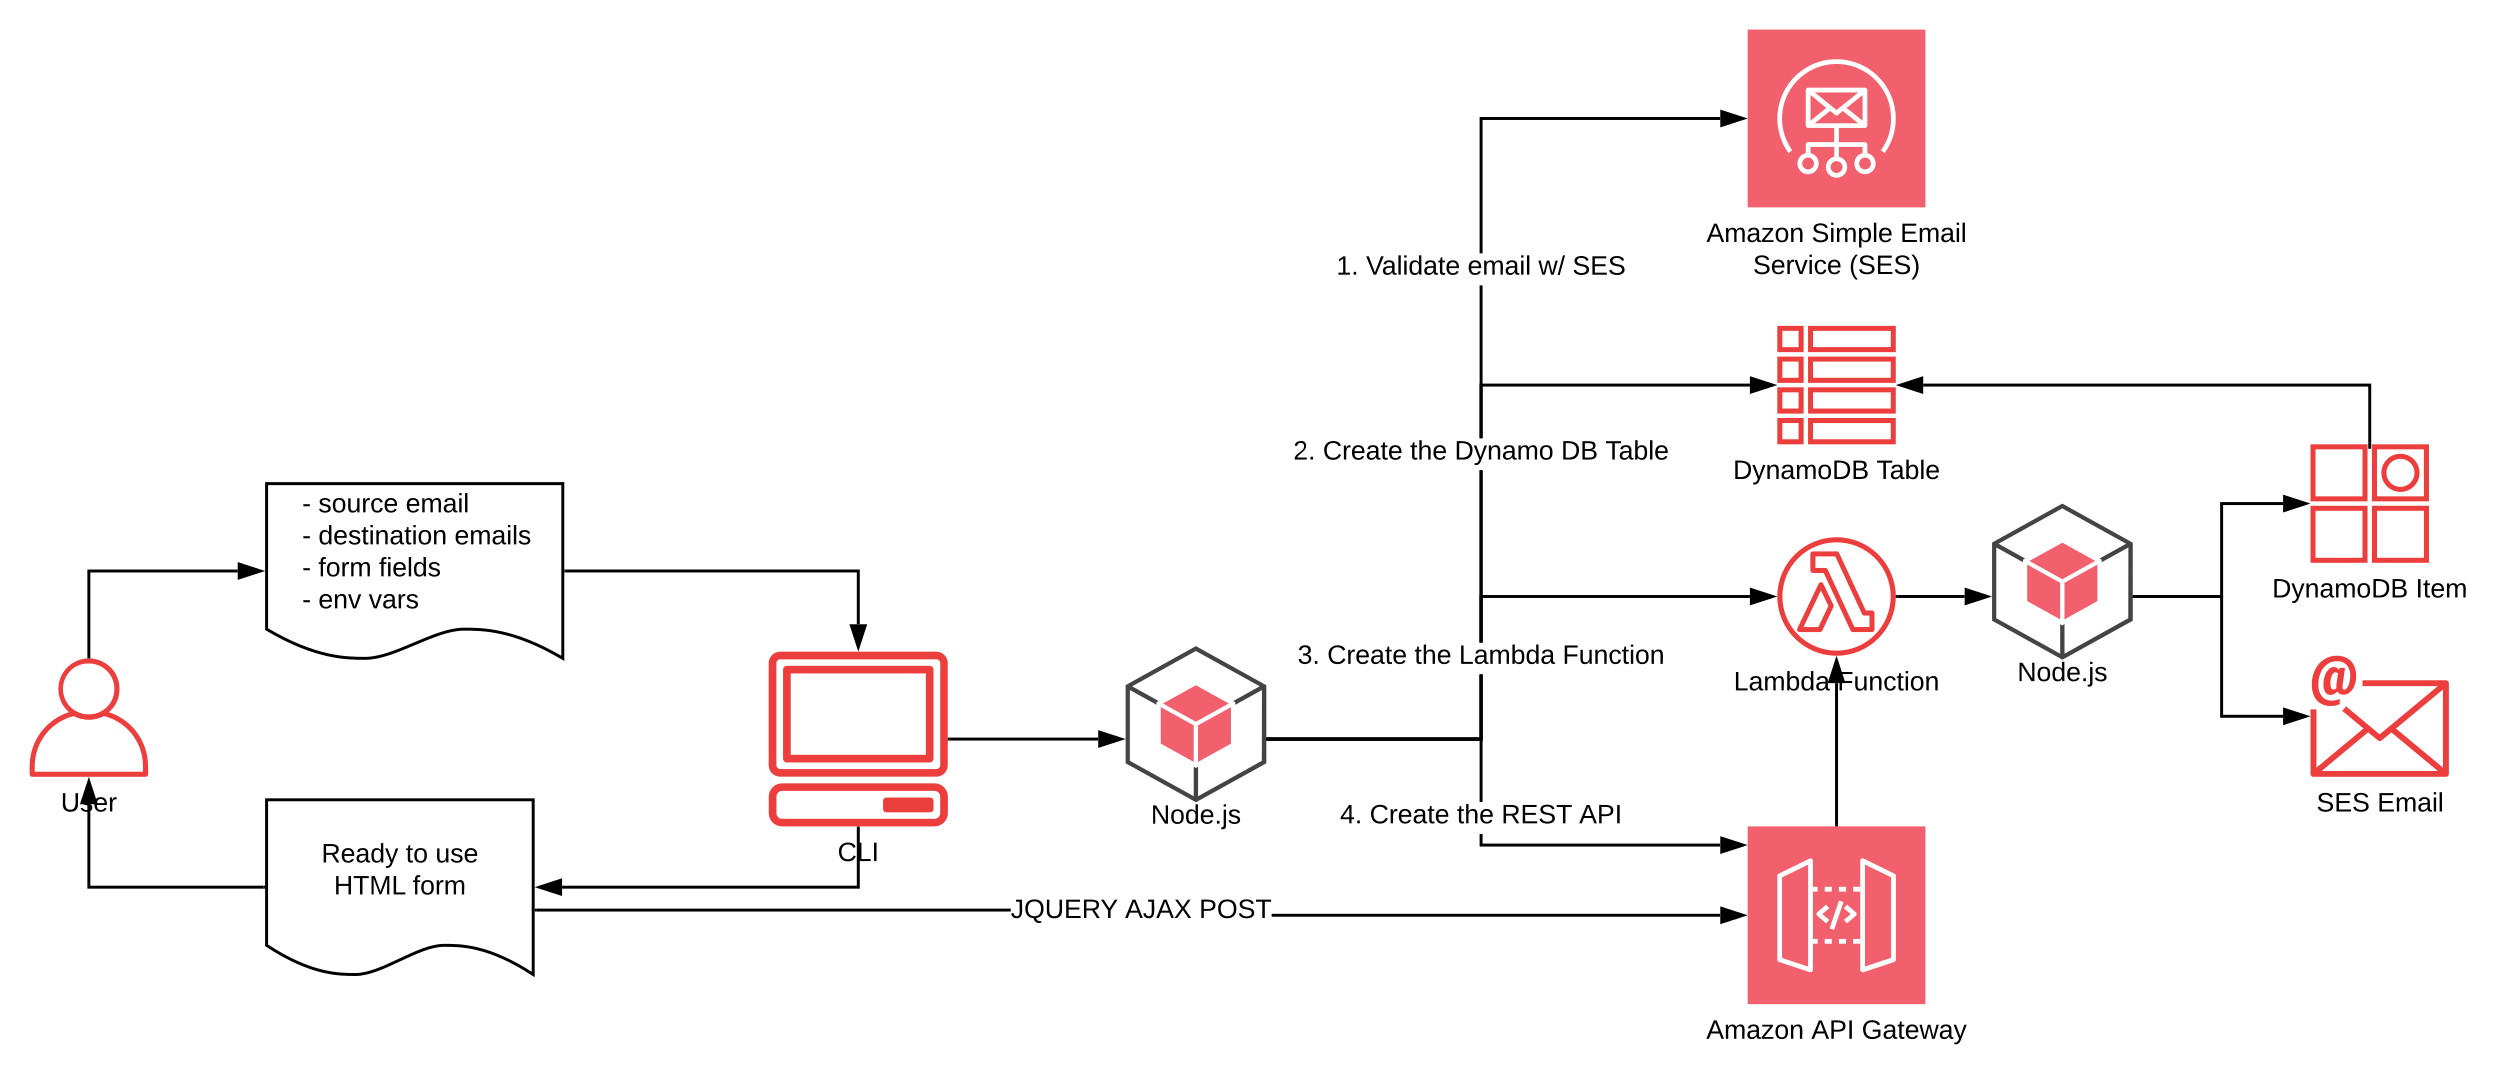<svg xmlns="http://www.w3.org/2000/svg" xmlns:xlink="http://www.w3.org/1999/xlink" xmlns:lucid="lucid" width="1687.95" height="727.97"><g transform="translate(200 20)" lucid:page-tab-id="0_0"><path d="M-101.68 504.5h-76.64c-.88 0-1.68-.75-1.68-1.7v-5.1c0-18.2 11.92-33.44 29.52-37.72.48-.1.88-.04 1.28.18 5.92 3.2 12.48 3.2 18.4 0 .4-.22.8-.27 1.2-.18 17.68 4.28 29.6 19.52 29.6 37.7v5.13c0 .95-.8 1.7-1.68 1.7zm-74.88-3.43h73.12v-3.38c.08-16.37-10.56-30.1-26.32-34.2-3.36 1.65-6.48 2.4-10.24 2.4s-6.88-.7-10.24-2.4c-15.76 4.1-26.4 17.83-26.32 34.2z" stroke="#fff" stroke-opacity="0" fill="#ed3e3e"/><path d="M-140 465.8c-3.67 0-6.8-.78-10.03-2.56-9.95-5.57-13.5-18.2-7.93-28.16 5.58-9.95 18.17-13.5 28.1-7.93 6.72 3.76 10.56 10.32 10.56 18.05 0 7.76-3.93 14.37-10.74 18.04-3.22 1.74-6.32 2.57-9.95 2.57zm0-37.83c-6.6-.16-12.26 3.2-15.44 8.97-4.5 8.38-1.4 18.8 6.94 23.33 5.4 2.93 11.36 2.93 16.77 0 5.7-3.1 9-8.67 8.96-15.2-.04-9.5-7.76-17.14-17.22-17.1z" stroke="#fff" stroke-opacity="0" fill="#ed3e3e"/><use xlink:href="#a" transform="matrix(1,0,0,1,-210,513.506) translate(51.05 14.4)"/><path d="M-20 306.53h200V424.5c-33.4-19.7-54.2-19.7-66.8-19.7-20 0-46.6 19.7-66.6 19.7-12.4 0-33.4 0-66.6-19.7z" stroke="#000" stroke-width="2" fill="#fff"/><use xlink:href="#b" transform="matrix(1,0,0,1,-15,311.531) translate(19 14.4)"/><use xlink:href="#c" transform="matrix(1,0,0,1,-15,311.531) translate(29.95 14.4)"/><use xlink:href="#d" transform="matrix(1,0,0,1,-15,311.531) translate(88.9 14.4)"/><use xlink:href="#e" transform="matrix(1,0,0,1,-15,311.531) translate(19 36)"/><use xlink:href="#f" transform="matrix(1,0,0,1,-15,311.531) translate(29.95 36)"/><use xlink:href="#g" transform="matrix(1,0,0,1,-15,311.531) translate(121.85 36)"/><use xlink:href="#e" transform="matrix(1,0,0,1,-15,311.531) translate(19 57.6)"/><use xlink:href="#h" transform="matrix(1,0,0,1,-15,311.531) translate(29.95 57.6)"/><use xlink:href="#i" transform="matrix(1,0,0,1,-15,311.531) translate(70.85 57.6)"/><use xlink:href="#e" transform="matrix(1,0,0,1,-15,311.531) translate(19 79.2)"/><use xlink:href="#j" transform="matrix(1,0,0,1,-15,311.531) translate(29.95 79.2)"/><use xlink:href="#k" transform="matrix(1,0,0,1,-15,311.531) translate(63.95 79.2)"/><use xlink:href="#l" transform="matrix(1,0,0,1,-15,311.531) translate(19 100.8)"/><path d="M607.4 520.1l46.1-25.62v-51.1l-46.1 25.55v51.18z" fill="#fff"/><path d="M561.4 494.46l46.03 25.6v-51.12l-46.04-25.52v51.04zM653.2 443.4L607.43 418l-45.76 25.4 45.76 25.4 45.75-25.4z" fill="#fff"/><path d="M607.43 467.28l43.1-23.88-.05-.02-43.05 23.9z" fill="#fff"/><path d="M564.38 443.38l-.04.02 43.1 23.88-43.06-23.9z" fill="#fff"/><path d="M653.4 441.78l-46-25.53-45.98 25.53-1.42.84v52.74l46.08 25.52 1.42.84 1.42-.84L655 495.36v-52.74zm-1.44 51.9l-43.04 23.93v-47.87l43.13-23.84zm-45.98 23.93l-43.13-23.93V445.9l43.13 23.83zm-41.6-74.24l43.02-23.84 43.13 23.84-43.13 23.94-43.03-23.94z" fill="#444"/><path d="M607.62 496.53l24.77-13.76v-27.42l-24.78 13.7v27.48zM582.48 482.77l24.76 13.76v-27.47l-24.76-13.7v27.4zM632.12 454.97l-24.7-13.68-24.68 13.67 24.7 13.73 24.68-13.73z" fill="#f25f6d"/><path d="M607.43 467.3l22.2-12.3-.02-.02-22.17 12.32zM585.24 454.98l-.02.03 22.2 12.3-22.18-12.32z" fill="#fc585b"/><path d="M632.55 453.32l-25.1-13.9-25.16 13.9-1.45.83v29.6l25.1 13.94 1.5.82 1.43-.83 25.16-13.95v-29.6zm-1.43 28.77l-22.24 12.34v-24.7l22.24-12.28zm-25.16 12.34l-22.24-12.35v-24.64l22.24 12.28zm-20.7-39.47l22.2-12.3 22.17 12.3-22.18 12.35-22.24-12.3z" fill="#fff"/><use xlink:href="#m" transform="matrix(1,0,0,1,560,521.723) translate(17.05 14.4)"/><path d="M-20 520h180v117.97c-30.06-19.7-48.78-19.7-60.12-19.7-18 0-41.94 19.7-59.94 19.7-11.16 0-30.06 0-59.94-19.7z" stroke="#000" stroke-width="2" fill="#fff"/><use xlink:href="#n" transform="matrix(1,0,0,1,-15,525) translate(32.025 37.3)"/><use xlink:href="#o" transform="matrix(1,0,0,1,-15,525) translate(88.975 37.3)"/><use xlink:href="#p" transform="matrix(1,0,0,1,-15,525) translate(108.975 37.3)"/><use xlink:href="#q" transform="matrix(1,0,0,1,-15,525) translate(40.45 58.9)"/><use xlink:href="#r" transform="matrix(1,0,0,1,-15,525) translate(93.65 58.9)"/><path d="M-140 423.53v-58h100.5" stroke="#000" stroke-width="2" fill="none"/><path d="M-139 424.6l-.75-.1-1.25.1v-1.1h2z"/><path d="M-24.24 365.52l-14.26 4.63v-9.27z" stroke="#000" stroke-width="2"/><path d="M182 365.52h197.5v35.98" stroke="#000" stroke-width="2" fill="none"/><path d="M182.03 366.52H181v-2h1.03z"/><path d="M379.5 416.76l-4.64-14.26h9.28z" stroke="#000" stroke-width="2"/><path d="M980 537.97h120v120H980v-120z" stroke="#fff" stroke-opacity="0" fill="#f25f6d"/><path d="M1057.6 636.4c-.35 0-.64-.16-.93-.3-.43-.32-.67-.78-.67-1.32v-73.6c0-.55.3-1.1.77-1.4.48-.3 1.08-.3 1.6-.07l20.8 10.23c.56.23.9.76.9 1.38v56.57c.02.76-.4 1.38-1.1 1.6l-20.8 6.93h-.56zm1.62-72.62v68.77l17.6-5.84v-54.4zM1022.4 636.4h-.52l-20.8-6.92c-.67-.23-1.1-.92-1.08-1.62V571.3c0-.6.33-1.14.9-1.37l20.8-10.22c.52-.23 1.1-.23 1.6.08.48.3.75.85.75 1.4v73.6c0 .54-.24 1-.68 1.3-.28.24-.6.3-.98.3zm-19.2-9.6l17.6 5.83v-68.85l-17.6 8.6z" stroke="#fff" stroke-opacity="0" fill="#fff"/><path d="M1056 581.97h-4.8v-3.2h4.8zm-9.6 0h-4.8v-3.2h4.8zm-9.6 0h-4.8v-3.2h4.8zm-9.6 0h-4.8v-3.2h4.8zM1056 617.17h-4.8v-3.2h4.8zm-9.6 0h-4.8v-3.2h4.8zm-9.6 0h-4.8v-3.2h4.8zm-9.6 0h-4.8v-3.2h4.8zM1032.98 603.48l-6.02-5.13c-.67-.58-.75-1.6-.18-2.27l.18-.17 6-5.13 2.08 2.43-4.58 3.98 4.58 3.9zM1047.04 603.48l-2.08-2.43 4.57-3.87-4.6-3.92 2.1-2.5 6 5.13c.68.57.76 1.58.2 2.26l-.2.16z" stroke="#fff" stroke-opacity="0" fill="#fff"/><path d="M1035.3 606.85l6.35-18.8 3.04 1.02-6.37 18.8-3.04-1.02z" stroke="#fff" stroke-opacity="0" stroke-width=".32" fill="#fff"/><use xlink:href="#s" transform="matrix(1,0,0,1,950,666.975) translate(2.05 14.4)"/><use xlink:href="#t" transform="matrix(1,0,0,1,950,666.975) translate(73 14.4)"/><use xlink:href="#u" transform="matrix(1,0,0,1,950,666.975) translate(107 14.4)"/><path d="M179.5 579h200v-40.03" stroke="#000" stroke-width="2" fill="none"/><path d="M164.24 579l14.26-4.65v9.27z" stroke="#000" stroke-width="2"/><path d="M380.5 539h-2v-1.03h2z"/><path d="M1451.5 504.5h-89.54c-1.03 0-1.96-.9-1.96-1.95v-43.57h4.02v41.55h85.4v-57.27h-54.28v-3.98h56.35c1.02 0 1.95.9 1.95 1.96v61.3c0 1.05-.93 1.97-1.96 1.97z" stroke="#fff" stroke-opacity="0" fill="#ed3e3e"/><path d="M1406.7 480.36c-.43 0-.86-.16-1.22-.45l-24.03-19.94 2.57-3.05 22.67 18.9 43.5-36.08 2.56 3.05-44.7 37.14c-.44.3-.87.46-1.37.46z" stroke="#fff" stroke-opacity="0" fill="#ed3e3e"/><path d="M1413.28 473.4l2.57-3.04 36.88 30.65-2.57 3.04-36.88-30.65z" stroke="#fff" stroke-opacity="0" stroke-width=".64" fill="#ed3e3e"/><path d="M1360.73 501l36.87-30.65 2.57 3.03-36.88 30.66-2.57-3.03z" stroke="#fff" stroke-opacity="0" stroke-width=".77" fill="#ed3e3e"/><path d="M1374.28 453c1.98-.04 3.62-.34 5.47-1.06v3.43c-1.97.95-3.8 1.36-5.98 1.33-2.54.07-4.75-.48-6.96-1.77-2.02-1.22-3.43-2.82-4.4-4.96-1.1-2.58-1.57-5-1.5-7.77-.07-3.7.65-6.9 2.3-10.2 1.43-2.95 3.34-5.1 6.1-6.85 2.6-1.67 5.25-2.45 8.36-2.4 2.57-.08 4.8.43 7.1 1.65 2.02 1.12 3.45 2.62 4.5 4.72 1.1 2.4 1.6 4.65 1.53 7.3.02 2.38-.34 4.42-1.2 6.63-.67 1.8-1.62 3.2-3.1 4.44-1.22 1.05-2.6 1.56-4.24 1.56-.86.03-1.64-.17-2.42-.55-.7-.36-1.25-.87-1.67-1.55-.66.7-1.32 1.2-2.18 1.6-.76.4-1.48.6-2.32.64-1.52.06-2.84-.62-3.67-1.84-.98-1.7-1.37-3.36-1.25-5.3-.03-2.1.3-3.94 1.02-5.94.54-1.67 1.34-3 2.6-4.28.9-.95 2-1.43 3.3-1.5 1.48.04 2.74.75 3.55 1.97l.4-1.38h3.66l-1.64 12.13c-.03.37-.03.7 0 1.08-.03.4.06.78.33 1.12.2.27.5.4.83.4.87-.1 1.6-.57 2-1.35.72-1.08 1.2-2.1 1.47-3.4.4-1.52.57-2.85.54-4.44.22-2.8-.56-5.27-2.35-7.48-1.92-1.86-4.25-2.7-6.94-2.54-2.38 0-4.4.68-6.33 2.1-2 1.53-3.38 3.3-4.33 5.64-1.1 2.65-1.6 5.06-1.53 7.95-.17 3.02.6 5.64 2.4 8.08 1.7 1.95 3.98 2.93 6.58 2.8zm1.2-7.4c.8-.04 1.5-.38 2-1V443.94c-.03-.5-.03-.92 0-1.43l1.08-7.9c-.54-.42-1.1-.66-1.77-.7-.96 0-1.74.72-2.4 2.18-.75 1.84-1.04 3.54-.95 5.54.08 2.65.7 3.97 2.03 3.97z" stroke="#fff" stroke-opacity="0" fill="#ed3e3e"/><use xlink:href="#v" transform="matrix(1,0,0,1,1330,513.506) translate(34.075 14.4)"/><use xlink:href="#w" transform="matrix(1,0,0,1,1330,513.506) translate(75.075 14.4)"/><path d="M1440 318.5h-38.5V280h38.5zm-35.1-3.4h31.7v-31.7h-31.7zM1440 360h-38.5v-38.5h38.5zm-35.1-3.4h31.7v-31.7h-31.7zM1398.5 318.5H1360V280h38.5zm-35.1-3.4h31.7v-31.7h-31.7zM1398.5 360H1360v-38.5h38.5zm-35.1-3.4h31.7v-31.7h-31.7z" stroke="#fff" stroke-opacity="0" fill="#ed3e3e"/><path d="M1420.76 312.14c-7.1 0-12.9-5.75-12.9-12.86 0-7.12 5.73-12.9 12.85-12.9 7.12 0 12.92 5.73 12.92 12.85v.02c0 7.1-5.78 12.86-12.86 12.9zm0-22.35h-.05c-5.23 0-9.45 4.25-9.45 9.48 0 5.25 4.25 9.48 9.5 9.48 5.24-.03 9.47-4.28 9.47-9.5-.03-5.24-4.26-9.47-9.46-9.47z" stroke="#fff" stroke-opacity="0" fill="#ed3e3e"/><use xlink:href="#x" transform="matrix(1,0,0,1,1330,369) translate(4.1 14.4)"/><use xlink:href="#y" transform="matrix(1,0,0,1,1330,369) translate(100.95 14.4)"/><path d="M1017.77 217.77H1000V200h17.77zm-14.36-3.4h10.96V203.4h-10.95zM1017.77 238.5H1000v-17.75h17.77zm-14.36-3.4h10.96v-10.94h-10.95zM1017.77 259.25H1000V241.5h17.77zm-14.36-3.4h10.96V244.9h-10.95zM1017.77 280H1000v-17.77h17.77zm-14.36-3.4h10.96v-10.96h-10.95zM1080 217.77h-59.25V200H1080zm-55.87-3.4h52.5V203.4h-52.5zM1080 238.5h-59.25v-17.75H1080zm-55.87-3.4h52.5v-10.94h-52.5zM1080 259.25h-59.25V241.5H1080zm-55.87-3.4h52.5V244.9h-52.5zM1080 280h-59.25v-17.77H1080zm-55.87-3.4h52.5v-10.96h-52.5z" stroke="#fff" stroke-opacity="0" fill="#ed3e3e"/><use xlink:href="#x" transform="matrix(1,0,0,1,970,289) translate(0.125 14.4)"/><use xlink:href="#z" transform="matrix(1,0,0,1,970,289) translate(96.975 14.4)"/><path d="M1063.95 406.77H1051c-.65 0-1.26-.38-1.52-.98l-18.14-38.9h-7.32c-.9 0-1.7-.76-1.7-1.7V354c0-.94.8-1.7 1.7-1.7h16.15c.7 0 1.26.38 1.52.98l18.1 38.9h4.15c.9 0 1.68.76 1.68 1.74v11.16c0 .93-.78 1.7-1.68 1.7zm-11.9-3.43h10.16v-7.74h-3.5c-.64 0-1.25-.38-1.5-.98l-18.07-38.94h-13.38v7.8h6.67c.7 0 1.3.37 1.56.97z" stroke="#fff" stroke-opacity="0" fill="#ed3e3e"/><path d="M1028.8 406.77H1015c-.9 0-1.68-.77-1.68-1.72 0-.27.05-.47.17-.7l14.45-30.27c.3-.6.87-.98 1.53-.98.67 0 1.24.34 1.54.94l6.9 14.3c.23.48.23 1 0 1.46l-7.55 16c-.3.6-.87.97-1.54.97zm-11.1-3.4h10.02l6.8-14.28-5.1-10.38z" stroke="#fff" stroke-opacity="0" fill="#ed3e3e"/><path d="M1040 422.74c-22.08 0-40-17.92-40-40s17.92-40 40-40 40 17.92 40 40-17.92 40-40 40zm0-76.56c-20.24 0-36.56 16.32-36.56 36.56 0 20.24 16.32 36.56 36.56 36.56 20.24 0 36.56-16.32 36.56-36.56 0-20.24-16.32-36.56-36.56-36.56z" stroke="#fff" stroke-opacity="0" fill="#ed3e3e"/><use xlink:href="#A" transform="matrix(1,0,0,1,970,431.736) translate(0.575 14.4)"/><use xlink:href="#B" transform="matrix(1,0,0,1,970,431.736) translate(70.525 14.4)"/><path d="M801 480H656v-2h143v-42.6h2zm180.5-96.26H801v30.07h-2v-32.06h182.5z"/><path d="M656.03 480H655v-2h1.03zM996.76 382.74l-14.26 4.63v-9.27z"/><path d="M1000 382.74l-18.5 6v-12.02zM983.5 386l10.03-3.26-10.03-3.26z"/><use xlink:href="#C" transform="matrix(1,0,0,1,676.125,413.812) translate(0 14.4)"/><use xlink:href="#D" transform="matrix(1,0,0,1,676.125,413.812) translate(20 14.4)"/><use xlink:href="#E" transform="matrix(1,0,0,1,676.125,413.812) translate(78.9 14.4)"/><use xlink:href="#F" transform="matrix(1,0,0,1,676.125,413.812) translate(108.9 14.4)"/><use xlink:href="#B" transform="matrix(1,0,0,1,676.125,413.812) translate(178.85 14.4)"/><path d="M1192.4 423.86l46.1-25.63v-51.1l-46.1 25.55v51.18z" fill="#fff"/><path d="M1146.4 398.2l46.03 25.6v-51.1l-46.04-25.53v51.04zM1238.2 347.15l-45.76-25.4-45.76 25.4 45.76 25.4 45.75-25.4z" fill="#fff"/><path d="M1192.43 371.03l43.1-23.88-.05-.02-43.05 23.9z" fill="#fff"/><path d="M1149.38 347.13l-.04.02 43.1 23.88-43.06-23.9z" fill="#fff"/><path d="M1238.38 345.52L1192.4 320l-45.98 25.52-1.42.85v52.73l46.08 25.53 1.42.84 1.42-.84L1240 399.1v-52.73zm-1.42 51.9l-43.04 23.94v-47.9l43.13-23.82zm-45.98 23.94l-43.13-23.94v-47.78l43.13 23.83zm-41.6-74.25l43.02-23.83 43.13 23.84-43.13 23.95-43.03-23.94z" fill="#444"/><path d="M1192.62 400.27l24.77-13.75V359.1l-24.78 13.7v27.47zM1167.48 386.52l24.76 13.75V372.8l-24.76-13.7v27.42zM1217.12 358.72l-24.7-13.68-24.68 13.68 24.7 13.73 24.68-13.73z" fill="#f25f6d"/><path d="M1192.43 371.06l22.2-12.3-.02-.03-22.17 12.32zM1170.24 358.73l-.02.02 22.2 12.3-22.18-12.32z" fill="#fc585b"/><path d="M1217.55 357.07l-25.1-13.9-25.16 13.9-1.45.82v29.6l25.1 13.94 1.5.83 1.43-.83 25.16-13.94v-29.6zm-1.43 28.77l-22.24 12.35v-24.7l22.24-12.3zm-25.16 12.35l-22.24-12.36V361.2l22.24 12.3zm-20.7-39.48l22.2-12.3 22.17 12.3-22.18 12.35-22.24-12.3z" fill="#fff"/><use xlink:href="#m" transform="matrix(1,0,0,1,1145,425.472) translate(17.05 14.4)"/><path d="M1081 382.74h45.5" stroke="#000" stroke-width="2" fill="none"/><path d="M1081.03 383.74h-1.1l.07-1-.04-1h1.07z"/><path d="M1141.76 382.74l-14.26 4.63v-9.27z" stroke="#000" stroke-width="2"/><path d="M1241 382.74h59V320h41.5" stroke="#000" stroke-width="2" fill="none"/><path d="M1241.03 383.74H1240v-2h1.03z"/><path d="M1356.76 320l-14.26 4.64v-9.28z" stroke="#000" stroke-width="2"/><path d="M1241 382.74h59v80.88h41.5" stroke="#000" stroke-width="2" fill="none"/><path d="M1241.03 383.74H1240v-2h1.03z"/><path d="M1356.76 463.62l-14.26 4.64V459z" stroke="#000" stroke-width="2"/><path d="M1040 536.97v-95.73" stroke="#000" stroke-width="2" fill="none"/><path d="M1041 537.97h-2v-1.02h2z"/><path d="M1040 425.97l4.64 14.27h-9.28z" stroke="#000" stroke-width="2"/><path d="M801 549.58h160.5v2H799v-8.5h2zm0-28.1h-2V480H656v-2h145z"/><path d="M656.03 480H655v-2h1.03zM976.76 550.58l-14.26 4.64v-9.27z"/><path d="M980 550.58l-18.5 6.02v-12.03zm-16.5 3.26l10.03-3.26-10.03-3.25z"/><use xlink:href="#G" transform="matrix(1,0,0,1,704.775,521.486) translate(0 14.4)"/><use xlink:href="#D" transform="matrix(1,0,0,1,704.775,521.486) translate(20 14.4)"/><use xlink:href="#E" transform="matrix(1,0,0,1,704.775,521.486) translate(78.9 14.4)"/><use xlink:href="#H" transform="matrix(1,0,0,1,704.775,521.486) translate(108.9 14.4)"/><use xlink:href="#I" transform="matrix(1,0,0,1,704.775,521.486) translate(161.45 14.4)"/><path d="M-22 579h-118v-56" stroke="#000" stroke-width="2" fill="none"/><path d="M-21 580h-1.03v-2H-21z"/><path d="M-140 507.74l4.64 14.27h-9.28z" stroke="#000" stroke-width="2"/><path d="M801 480H656v-2h143v-42.6h2zm0-66.2h-2V297.5h2zM981.5 241H801v34.88h-2V239h182.5z"/><path d="M656.03 480H655v-2h1.03zM996.76 240l-14.26 4.64v-9.28z"/><path d="M1000 240l-18.5 6v-12zm-16.5 3.26l10.03-3.26-10.03-3.26z"/><g><use xlink:href="#J" transform="matrix(1,0,0,1,673.175,275.883) translate(0 14.4)"/><use xlink:href="#D" transform="matrix(1,0,0,1,673.175,275.883) translate(20 14.4)"/><use xlink:href="#E" transform="matrix(1,0,0,1,673.175,275.883) translate(78.9 14.4)"/><use xlink:href="#K" transform="matrix(1,0,0,1,673.175,275.883) translate(108.9 14.4)"/><use xlink:href="#L" transform="matrix(1,0,0,1,673.175,275.883) translate(180.8 14.4)"/><use xlink:href="#z" transform="matrix(1,0,0,1,673.175,275.883) translate(210.75 14.4)"/></g><path d="M1400 279v-39h-301.5" stroke="#000" stroke-width="2" fill="none"/><path d="M1401 283h-2v-4.03h2z"/><path d="M1083.24 240l14.26-4.64v9.28z" stroke="#000" stroke-width="2"/><path d="M980 0h120v120H980V0z" stroke="#fff" stroke-opacity="0" stroke-width="2" fill="#f25f6d"/><path d="M1040 20c-8.72 0-16.23 2.4-23.35 7.54-17.9 12.86-22 37.88-9.12 55.8l2.56-1.9c-11.84-16.47-8.1-39.46 8.4-51.3 16.54-11.9 39.5-8.18 51.4 8.36 4.72 6.52 6.88 13.43 6.88 21.47 0 8.1-2.16 14.95-6.87 21.47l2.57 1.9c5.1-7.1 7.5-14.57 7.5-23.3 0-22.1-17.9-40.04-39.97-40.04z" stroke="#fff" stroke-opacity="0" stroke-width="2" fill="#fff"/><path d="M1060.8 83.4v-5.83c0-.85-.73-1.58-1.58-1.58h-17.64v-9.62h17.64c.85 0 1.58-.73 1.58-1.58V40.78c0-.85-.73-1.58-1.58-1.58h-38.44c-.85 0-1.58.73-1.58 1.58V64.8c0 .85.73 1.58 1.58 1.58h17.64v9.6h-17.64c-.85 0-1.58.74-1.58 1.6v5.83c-2.75.62-4.8 2.63-5.44 5.42-.85 3.9 1.58 7.73 5.44 8.64 3.9.85 7.76-1.58 8.6-5.47.9-3.85-1.53-7.74-5.38-8.6v-4.18h16v6.56c-2.8.67-4.8 2.68-5.44 5.42-.9 3.9 1.53 7.72 5.44 8.63 3.85.9 7.7-1.52 8.6-5.4.9-3.9-1.53-7.73-5.44-8.65v-6.56h16v4.2c-2.74.6-4.75 2.6-5.38 5.4-.9 3.9 1.53 7.73 5.38 8.64 3.9.85 7.77-1.58 8.66-5.47.85-3.85-1.58-7.74-5.44-8.6zm-14-30.52l10.78-8.7v17.28zm-6.8 1.4l-14.68-11.86h29.36zm-6.92-1.46l-10.66 8.64V44.2zm2.6 2.07l3.32 2.73c.58.48 1.42.48 2 0l3.22-2.68 10.3 8.27h-29.2zm-10.9 35.5c0 2.2-1.78 4.02-4 4.02-2.17 0-3.96-1.83-3.96-4 0-2.2 1.8-4.03 3.96-4.03 2.22 0 4 1.82 4 4zm19.23 2.38c0 2.25-1.78 4-4 4-2.22 0-4-1.75-4-4 0-2.2 1.78-3.96 4-3.96 2.22 0 4 1.77 4 3.96zm15.22 1.64c-2.22 0-4-1.83-4-4 0-2.2 1.78-4.03 4-4.03 2.17 0 3.96 1.82 3.96 4 0 2.2-1.8 4.02-3.96 4.02z" stroke="#fff" stroke-opacity="0" stroke-width="2" fill="#fff"/><g><use xlink:href="#s" transform="matrix(1,0,0,1,950,129) translate(2.175 14.4)"/><use xlink:href="#M" transform="matrix(1,0,0,1,950,129) translate(73.125 14.4)"/><use xlink:href="#N" transform="matrix(1,0,0,1,950,129) translate(132.975 14.4)"/><use xlink:href="#O" transform="matrix(1,0,0,1,950,129) translate(33.6 36)"/><use xlink:href="#P" transform="matrix(1,0,0,1,950,129) translate(98.5 36)"/></g><path d="M801 480H656v-2h143v-42.6h2zm0-66.2h-2V297.5h2zm0-137.92h-2V172.66h2zM961.5 61H801v90.06h-2V59h162.5z"/><path d="M656.03 480H655v-2h1.03zM976.76 60l-14.26 4.64v-9.28z"/><path d="M980 60l-18.5 6V54zm-16.5 3.26L973.53 60l-10.03-3.26z"/><g><use xlink:href="#Q" transform="matrix(1,0,0,1,702.325,151.056) translate(0 14.4)"/><use xlink:href="#R" transform="matrix(1,0,0,1,702.325,151.056) translate(20 14.4)"/><use xlink:href="#S" transform="matrix(1,0,0,1,702.325,151.056) translate(88.55 14.4)"/><use xlink:href="#T" transform="matrix(1,0,0,1,702.325,151.056) translate(136.4 14.4)"/><use xlink:href="#U" transform="matrix(1,0,0,1,702.325,151.056) translate(159.35 14.4)"/></g><path d="M432.16 504.4H326.74c-4.23 0-7.74-3.46-7.74-7.68v-69.04c0-4.22 3.5-7.68 7.74-7.68h105.42c4.23 0 7.74 3.46 7.74 7.68v68.96c0 4.3-3.4 7.76-7.62 7.76h-.12zm-105.3-79.25c-1.45 0-2.66 1.1-2.66 2.53v68.96c0 1.43 1.2 2.6 2.66 2.6h105.42c1.45 0 2.54-1.17 2.54-2.6v-68.96c0-1.43-1.1-2.53-2.54-2.53zM430.93 537.97H328c-4.96-.02-8.95-4-8.95-8.95v-11.1c0-4.96 4-9 8.95-9.03h102.93c4.96 0 9.07 4.03 9.07 9v11.12c0 4.97-4.1 8.95-9.07 8.95zM328 514c-2.05.04-3.75 1.78-3.75 3.9v11.12c0 2.12 1.7 3.8 3.75 3.84h102.93c2.18 0 3.87-1.75 3.87-3.9V517.9c0-2.14-1.7-3.9-3.87-3.9z" stroke="#fff" stroke-opacity="0" fill="#ed3e3e"/><path d="M427.76 494.8h-96.52c-1.42 0-2.54-1.2-2.54-2.56V432.1c0-1.4 1.12-2.56 2.54-2.56h96.52c1.42 0 2.54 1.17 2.54 2.55v60.14c0 1.37-1.12 2.55-2.54 2.55zm-93.88-5.17h91.24V434.7h-91.24zM398.78 518.5h28.97c1.7 0 2.55.86 2.55 2.58v4.8c0 1.72-.85 2.58-2.55 2.58h-28.97c-1.7 0-2.56-.86-2.56-2.57v-4.82c0-1.72.85-2.57 2.56-2.57z" stroke="#fff" stroke-opacity="0" fill="#ed3e3e"/><g><use xlink:href="#V" transform="matrix(1,0,0,1,289,546.975) translate(76.525 14.4)"/></g><path d="M440.9 479h100.6" stroke="#000" stroke-width="2" fill="none"/><path d="M440.92 480h-1.02v-2h1.02z"/><path d="M556.76 479l-14.26 4.62v-9.27z" stroke="#000" stroke-width="2"/><path d="M961.5 596.97v2H658.58v-2zm-799.5-1.5v-2h320.43v2zM976.76 597.97l-14.26 4.64v-9.26z"/><path d="M980 597.97L961.5 604v-12.04zm-16.5 3.26l10.03-3.26-10.03-3.25zM162.03 595.46H161v-2h1.03z"/><g><use xlink:href="#W" transform="matrix(1,0,0,1,482.425,585.417) translate(0 14.4)"/><use xlink:href="#X" transform="matrix(1,0,0,1,482.425,585.417) translate(77.2 14.4)"/><use xlink:href="#Y" transform="matrix(1,0,0,1,482.425,585.417) translate(127.2 14.4)"/></g><defs><path d="M232-93c-1 65-40 97-104 97C67 4 28-28 28-90v-158h33c8 89-33 224 67 224 102 0 64-133 71-224h33v155" id="Z"/><path d="M135-143c-3-34-86-38-87 0 15 53 115 12 119 90S17 21 10-45l28-5c4 36 97 45 98 0-10-56-113-15-118-90-4-57 82-63 122-42 12 7 21 19 24 35" id="aa"/><path d="M100-194c63 0 86 42 84 106H49c0 40 14 67 53 68 26 1 43-12 49-29l28 8c-11 28-37 45-77 45C44 4 14-33 15-96c1-61 26-98 85-98zm52 81c6-60-76-77-97-28-3 7-6 17-6 28h103" id="ab"/><path d="M114-163C36-179 61-72 57 0H25l-1-190h30c1 12-1 29 2 39 6-27 23-49 58-41v29" id="ac"/><g id="a"><use transform="matrix(0.05,0,0,0.05,0,0)" xlink:href="#Z"/><use transform="matrix(0.05,0,0,0.05,12.95,0)" xlink:href="#aa"/><use transform="matrix(0.05,0,0,0.05,21.95,0)" xlink:href="#ab"/><use transform="matrix(0.05,0,0,0.05,31.95,0)" xlink:href="#ac"/></g><path d="M16-82v-28h88v28H16" id="ad"/><use transform="matrix(0.05,0,0,0.05,0,0)" xlink:href="#ad" id="b"/><path d="M100-194c62-1 85 37 85 99 1 63-27 99-86 99S16-35 15-95c0-66 28-99 85-99zM99-20c44 1 53-31 53-75 0-43-8-75-51-75s-53 32-53 75 10 74 51 75" id="ae"/><path d="M84 4C-5 8 30-112 23-190h32v120c0 31 7 50 39 49 72-2 45-101 50-169h31l1 190h-30c-1-10 1-25-2-33-11 22-28 36-60 37" id="af"/><path d="M96-169c-40 0-48 33-48 73s9 75 48 75c24 0 41-14 43-38l32 2c-6 37-31 61-74 61-59 0-76-41-82-99-10-93 101-131 147-64 4 7 5 14 7 22l-32 3c-4-21-16-35-41-35" id="ag"/><g id="c"><use transform="matrix(0.05,0,0,0.05,0,0)" xlink:href="#aa"/><use transform="matrix(0.05,0,0,0.05,9,0)" xlink:href="#ae"/><use transform="matrix(0.05,0,0,0.05,19,0)" xlink:href="#af"/><use transform="matrix(0.05,0,0,0.05,29,0)" xlink:href="#ac"/><use transform="matrix(0.05,0,0,0.05,34.95,0)" xlink:href="#ag"/><use transform="matrix(0.05,0,0,0.05,43.95,0)" xlink:href="#ab"/></g><path d="M210-169c-67 3-38 105-44 169h-31v-121c0-29-5-50-35-48C34-165 62-65 56 0H25l-1-190h30c1 10-1 24 2 32 10-44 99-50 107 0 11-21 27-35 58-36 85-2 47 119 55 194h-31v-121c0-29-5-49-35-48" id="ah"/><path d="M141-36C126-15 110 5 73 4 37 3 15-17 15-53c-1-64 63-63 125-63 3-35-9-54-41-54-24 1-41 7-42 31l-33-3c5-37 33-52 76-52 45 0 72 20 72 64v82c-1 20 7 32 28 27v20c-31 9-61-2-59-35zM48-53c0 20 12 33 32 33 41-3 63-29 60-74-43 2-92-5-92 41" id="ai"/><path d="M24-231v-30h32v30H24zM24 0v-190h32V0H24" id="aj"/><path d="M24 0v-261h32V0H24" id="ak"/><g id="d"><use transform="matrix(0.05,0,0,0.05,0,0)" xlink:href="#ab"/><use transform="matrix(0.05,0,0,0.05,10,0)" xlink:href="#ah"/><use transform="matrix(0.05,0,0,0.05,24.95,0)" xlink:href="#ai"/><use transform="matrix(0.05,0,0,0.05,34.95,0)" xlink:href="#aj"/><use transform="matrix(0.05,0,0,0.05,38.9,0)" xlink:href="#ak"/></g><use transform="matrix(0.05,0,0,0.05,0,0)" xlink:href="#ad" id="e"/><path d="M85-194c31 0 48 13 60 33l-1-100h32l1 261h-30c-2-10 0-23-3-31C134-8 116 4 85 4 32 4 16-35 15-94c0-66 23-100 70-100zm9 24c-40 0-46 34-46 75 0 40 6 74 45 74 42 0 51-32 51-76 0-42-9-74-50-73" id="al"/><path d="M59-47c-2 24 18 29 38 22v24C64 9 27 4 27-40v-127H5v-23h24l9-43h21v43h35v23H59v120" id="am"/><path d="M117-194c89-4 53 116 60 194h-32v-121c0-31-8-49-39-48C34-167 62-67 57 0H25l-1-190h30c1 10-1 24 2 32 11-22 29-35 61-36" id="an"/><g id="f"><use transform="matrix(0.05,0,0,0.05,0,0)" xlink:href="#al"/><use transform="matrix(0.05,0,0,0.05,10,0)" xlink:href="#ab"/><use transform="matrix(0.05,0,0,0.05,20,0)" xlink:href="#aa"/><use transform="matrix(0.05,0,0,0.05,29,0)" xlink:href="#am"/><use transform="matrix(0.05,0,0,0.05,34,0)" xlink:href="#aj"/><use transform="matrix(0.05,0,0,0.05,37.95,0)" xlink:href="#an"/><use transform="matrix(0.05,0,0,0.05,47.95,0)" xlink:href="#ai"/><use transform="matrix(0.05,0,0,0.05,57.95,0)" xlink:href="#am"/><use transform="matrix(0.05,0,0,0.05,62.95,0)" xlink:href="#aj"/><use transform="matrix(0.05,0,0,0.05,66.9,0)" xlink:href="#ae"/><use transform="matrix(0.05,0,0,0.05,76.9,0)" xlink:href="#an"/></g><g id="g"><use transform="matrix(0.05,0,0,0.05,0,0)" xlink:href="#ab"/><use transform="matrix(0.05,0,0,0.05,10,0)" xlink:href="#ah"/><use transform="matrix(0.05,0,0,0.05,24.95,0)" xlink:href="#ai"/><use transform="matrix(0.05,0,0,0.05,34.95,0)" xlink:href="#aj"/><use transform="matrix(0.05,0,0,0.05,38.9,0)" xlink:href="#ak"/><use transform="matrix(0.05,0,0,0.05,42.85,0)" xlink:href="#aa"/></g><path d="M101-234c-31-9-42 10-38 44h38v23H63V0H32v-167H5v-23h27c-7-52 17-82 69-68v24" id="ao"/><g id="h"><use transform="matrix(0.05,0,0,0.05,0,0)" xlink:href="#ao"/><use transform="matrix(0.05,0,0,0.05,5,0)" xlink:href="#ae"/><use transform="matrix(0.05,0,0,0.05,15,0)" xlink:href="#ac"/><use transform="matrix(0.05,0,0,0.05,20.95,0)" xlink:href="#ah"/></g><g id="i"><use transform="matrix(0.05,0,0,0.05,0,0)" xlink:href="#ao"/><use transform="matrix(0.05,0,0,0.05,5,0)" xlink:href="#aj"/><use transform="matrix(0.05,0,0,0.05,8.95,0)" xlink:href="#ab"/><use transform="matrix(0.05,0,0,0.05,18.95,0)" xlink:href="#ak"/><use transform="matrix(0.05,0,0,0.05,22.9,0)" xlink:href="#al"/><use transform="matrix(0.05,0,0,0.05,32.9,0)" xlink:href="#aa"/></g><path d="M108 0H70L1-190h34L89-25l56-165h34" id="ap"/><g id="j"><use transform="matrix(0.05,0,0,0.05,0,0)" xlink:href="#ab"/><use transform="matrix(0.05,0,0,0.05,10,0)" xlink:href="#an"/><use transform="matrix(0.05,0,0,0.05,20,0)" xlink:href="#ap"/></g><g id="k"><use transform="matrix(0.05,0,0,0.05,0,0)" xlink:href="#ap"/><use transform="matrix(0.05,0,0,0.05,9,0)" xlink:href="#ai"/><use transform="matrix(0.05,0,0,0.05,19,0)" xlink:href="#ac"/><use transform="matrix(0.05,0,0,0.05,24.95,0)" xlink:href="#aa"/></g><path d="M190 0L58-211 59 0H30v-248h39L202-35l-2-213h31V0h-41" id="aq"/><path d="M33 0v-38h34V0H33" id="ar"/><path d="M24-231v-30h32v30H24zM-9 49c24 4 33-6 33-30v-209h32V24c2 40-23 58-65 49V49" id="as"/><g id="m"><use transform="matrix(0.05,0,0,0.05,0,0)" xlink:href="#aq"/><use transform="matrix(0.05,0,0,0.05,12.95,0)" xlink:href="#ae"/><use transform="matrix(0.05,0,0,0.05,22.95,0)" xlink:href="#al"/><use transform="matrix(0.05,0,0,0.05,32.95,0)" xlink:href="#ab"/><use transform="matrix(0.05,0,0,0.05,42.95,0)" xlink:href="#ar"/><use transform="matrix(0.05,0,0,0.05,47.95,0)" xlink:href="#as"/><use transform="matrix(0.05,0,0,0.05,51.9,0)" xlink:href="#aa"/></g><path d="M233-177c-1 41-23 64-60 70L243 0h-38l-65-103H63V0H30v-248c88 3 205-21 203 71zM63-129c60-2 137 13 137-47 0-61-80-42-137-45v92" id="at"/><path d="M179-190L93 31C79 59 56 82 12 73V49c39 6 53-20 64-50L1-190h34L92-34l54-156h33" id="au"/><g id="n"><use transform="matrix(0.05,0,0,0.05,0,0)" xlink:href="#at"/><use transform="matrix(0.05,0,0,0.05,12.95,0)" xlink:href="#ab"/><use transform="matrix(0.05,0,0,0.05,22.95,0)" xlink:href="#ai"/><use transform="matrix(0.05,0,0,0.05,32.95,0)" xlink:href="#al"/><use transform="matrix(0.05,0,0,0.05,42.95,0)" xlink:href="#au"/></g><g id="o"><use transform="matrix(0.05,0,0,0.05,0,0)" xlink:href="#am"/><use transform="matrix(0.05,0,0,0.05,5,0)" xlink:href="#ae"/></g><g id="p"><use transform="matrix(0.05,0,0,0.05,0,0)" xlink:href="#af"/><use transform="matrix(0.05,0,0,0.05,10,0)" xlink:href="#aa"/><use transform="matrix(0.05,0,0,0.05,19,0)" xlink:href="#ab"/></g><path d="M197 0v-115H63V0H30v-248h33v105h134v-105h34V0h-34" id="av"/><path d="M127-220V0H93v-220H8v-28h204v28h-85" id="aw"/><path d="M240 0l2-218c-23 76-54 145-80 218h-23L58-218 59 0H30v-248h44l77 211c21-75 51-140 76-211h43V0h-30" id="ax"/><path d="M30 0v-248h33v221h125V0H30" id="ay"/><g id="q"><use transform="matrix(0.05,0,0,0.05,0,0)" xlink:href="#av"/><use transform="matrix(0.05,0,0,0.05,12.95,0)" xlink:href="#aw"/><use transform="matrix(0.05,0,0,0.05,23.9,0)" xlink:href="#ax"/><use transform="matrix(0.05,0,0,0.05,38.85,0)" xlink:href="#ay"/></g><g id="r"><use transform="matrix(0.05,0,0,0.05,0,0)" xlink:href="#ao"/><use transform="matrix(0.05,0,0,0.05,5,0)" xlink:href="#ae"/><use transform="matrix(0.05,0,0,0.05,15,0)" xlink:href="#ac"/><use transform="matrix(0.05,0,0,0.05,20.95,0)" xlink:href="#ah"/></g><path d="M205 0l-28-72H64L36 0H1l101-248h38L239 0h-34zm-38-99l-47-123c-12 45-31 82-46 123h93" id="az"/><path d="M9 0v-24l116-142H16v-24h144v24L44-24h123V0H9" id="aA"/><g id="s"><use transform="matrix(0.05,0,0,0.05,0,0)" xlink:href="#az"/><use transform="matrix(0.05,0,0,0.05,12,0)" xlink:href="#ah"/><use transform="matrix(0.05,0,0,0.05,26.95,0)" xlink:href="#ai"/><use transform="matrix(0.05,0,0,0.05,36.95,0)" xlink:href="#aA"/><use transform="matrix(0.05,0,0,0.05,45.95,0)" xlink:href="#ae"/><use transform="matrix(0.05,0,0,0.05,55.95,0)" xlink:href="#an"/></g><path d="M30-248c87 1 191-15 191 75 0 78-77 80-158 76V0H30v-248zm33 125c57 0 124 11 124-50 0-59-68-47-124-48v98" id="aB"/><path d="M33 0v-248h34V0H33" id="aC"/><g id="t"><use transform="matrix(0.05,0,0,0.05,0,0)" xlink:href="#az"/><use transform="matrix(0.05,0,0,0.05,12,0)" xlink:href="#aB"/><use transform="matrix(0.05,0,0,0.05,24,0)" xlink:href="#aC"/></g><path d="M143 4C61 4 22-44 18-125c-5-107 100-154 193-111 17 8 29 25 37 43l-32 9c-13-25-37-40-76-40-61 0-88 39-88 99 0 61 29 100 91 101 35 0 62-11 79-27v-45h-74v-28h105v86C228-13 192 4 143 4" id="aD"/><path d="M206 0h-36l-40-164L89 0H53L-1-190h32L70-26l43-164h34l41 164 42-164h31" id="aE"/><g id="u"><use transform="matrix(0.05,0,0,0.05,0,0)" xlink:href="#aD"/><use transform="matrix(0.05,0,0,0.05,14,0)" xlink:href="#ai"/><use transform="matrix(0.05,0,0,0.05,24,0)" xlink:href="#am"/><use transform="matrix(0.05,0,0,0.05,29,0)" xlink:href="#ab"/><use transform="matrix(0.05,0,0,0.05,39,0)" xlink:href="#aE"/><use transform="matrix(0.05,0,0,0.05,51.95,0)" xlink:href="#ai"/><use transform="matrix(0.05,0,0,0.05,61.95,0)" xlink:href="#au"/></g><path d="M185-189c-5-48-123-54-124 2 14 75 158 14 163 119 3 78-121 87-175 55-17-10-28-26-33-46l33-7c5 56 141 63 141-1 0-78-155-14-162-118-5-82 145-84 179-34 5 7 8 16 11 25" id="aF"/><path d="M30 0v-248h187v28H63v79h144v27H63v87h162V0H30" id="aG"/><g id="v"><use transform="matrix(0.05,0,0,0.05,0,0)" xlink:href="#aF"/><use transform="matrix(0.05,0,0,0.05,12,0)" xlink:href="#aG"/><use transform="matrix(0.05,0,0,0.05,24,0)" xlink:href="#aF"/></g><g id="w"><use transform="matrix(0.05,0,0,0.05,0,0)" xlink:href="#aG"/><use transform="matrix(0.05,0,0,0.05,12,0)" xlink:href="#ah"/><use transform="matrix(0.05,0,0,0.05,26.95,0)" xlink:href="#ai"/><use transform="matrix(0.05,0,0,0.05,36.95,0)" xlink:href="#aj"/><use transform="matrix(0.05,0,0,0.05,40.9,0)" xlink:href="#ak"/></g><path d="M30-248c118-7 216 8 213 122C240-48 200 0 122 0H30v-248zM63-27c89 8 146-16 146-99s-60-101-146-95v194" id="aH"/><path d="M160-131c35 5 61 23 61 61C221 17 115-2 30 0v-248c76 3 177-17 177 60 0 33-19 50-47 57zm-97-11c50-1 110 9 110-42 0-47-63-36-110-37v79zm0 115c55-2 124 14 124-45 0-56-70-42-124-44v89" id="aI"/><g id="x"><use transform="matrix(0.05,0,0,0.05,0,0)" xlink:href="#aH"/><use transform="matrix(0.05,0,0,0.05,12.95,0)" xlink:href="#au"/><use transform="matrix(0.05,0,0,0.05,21.95,0)" xlink:href="#an"/><use transform="matrix(0.05,0,0,0.05,31.95,0)" xlink:href="#ai"/><use transform="matrix(0.05,0,0,0.05,41.95,0)" xlink:href="#ah"/><use transform="matrix(0.05,0,0,0.05,56.9,0)" xlink:href="#ae"/><use transform="matrix(0.05,0,0,0.05,66.9,0)" xlink:href="#aH"/><use transform="matrix(0.05,0,0,0.05,79.85,0)" xlink:href="#aI"/></g><g id="y"><use transform="matrix(0.05,0,0,0.05,0,0)" xlink:href="#aC"/><use transform="matrix(0.05,0,0,0.05,5,0)" xlink:href="#am"/><use transform="matrix(0.05,0,0,0.05,10,0)" xlink:href="#ab"/><use transform="matrix(0.05,0,0,0.05,20,0)" xlink:href="#ah"/></g><path d="M115-194c53 0 69 39 70 98 0 66-23 100-70 100C84 3 66-7 56-30L54 0H23l1-261h32v101c10-23 28-34 59-34zm-8 174c40 0 45-34 45-75 0-40-5-75-45-74-42 0-51 32-51 76 0 43 10 73 51 73" id="aJ"/><g id="z"><use transform="matrix(0.05,0,0,0.05,0,0)" xlink:href="#aw"/><use transform="matrix(0.05,0,0,0.05,8.95,0)" xlink:href="#ai"/><use transform="matrix(0.05,0,0,0.05,18.95,0)" xlink:href="#aJ"/><use transform="matrix(0.05,0,0,0.05,28.95,0)" xlink:href="#ak"/><use transform="matrix(0.05,0,0,0.05,32.9,0)" xlink:href="#ab"/></g><g id="A"><use transform="matrix(0.05,0,0,0.05,0,0)" xlink:href="#ay"/><use transform="matrix(0.05,0,0,0.05,10,0)" xlink:href="#ai"/><use transform="matrix(0.05,0,0,0.05,20,0)" xlink:href="#ah"/><use transform="matrix(0.05,0,0,0.05,34.95,0)" xlink:href="#aJ"/><use transform="matrix(0.05,0,0,0.05,44.95,0)" xlink:href="#al"/><use transform="matrix(0.05,0,0,0.05,54.95,0)" xlink:href="#ai"/></g><path d="M63-220v92h138v28H63V0H30v-248h175v28H63" id="aK"/><g id="B"><use transform="matrix(0.05,0,0,0.05,0,0)" xlink:href="#aK"/><use transform="matrix(0.05,0,0,0.05,10.95,0)" xlink:href="#af"/><use transform="matrix(0.05,0,0,0.05,20.95,0)" xlink:href="#an"/><use transform="matrix(0.05,0,0,0.05,30.95,0)" xlink:href="#ag"/><use transform="matrix(0.05,0,0,0.05,39.95,0)" xlink:href="#am"/><use transform="matrix(0.05,0,0,0.05,44.95,0)" xlink:href="#aj"/><use transform="matrix(0.05,0,0,0.05,48.9,0)" xlink:href="#ae"/><use transform="matrix(0.05,0,0,0.05,58.9,0)" xlink:href="#an"/></g><path d="M126-127c33 6 58 20 58 59 0 88-139 92-164 29-3-8-5-16-6-25l32-3c6 27 21 44 54 44 32 0 52-15 52-46 0-38-36-46-79-43v-28c39 1 72-4 72-42 0-27-17-43-46-43-28 0-47 15-49 41l-32-3c6-42 35-63 81-64 48-1 79 21 79 65 0 36-21 52-52 59" id="aL"/><g id="C"><use transform="matrix(0.05,0,0,0.05,0,0)" xlink:href="#aL"/><use transform="matrix(0.05,0,0,0.05,10,0)" xlink:href="#ar"/></g><path d="M212-179c-10-28-35-45-73-45-59 0-87 40-87 99 0 60 29 101 89 101 43 0 62-24 78-52l27 14C228-24 195 4 139 4 59 4 22-46 18-125c-6-104 99-153 187-111 19 9 31 26 39 46" id="aM"/><g id="D"><use transform="matrix(0.05,0,0,0.05,0,0)" xlink:href="#aM"/><use transform="matrix(0.05,0,0,0.05,12.95,0)" xlink:href="#ac"/><use transform="matrix(0.05,0,0,0.05,18.9,0)" xlink:href="#ab"/><use transform="matrix(0.05,0,0,0.05,28.9,0)" xlink:href="#ai"/><use transform="matrix(0.05,0,0,0.05,38.9,0)" xlink:href="#am"/><use transform="matrix(0.05,0,0,0.05,43.9,0)" xlink:href="#ab"/></g><path d="M106-169C34-169 62-67 57 0H25v-261h32l-1 103c12-21 28-36 61-36 89 0 53 116 60 194h-32v-121c2-32-8-49-39-48" id="aN"/><g id="E"><use transform="matrix(0.05,0,0,0.05,0,0)" xlink:href="#am"/><use transform="matrix(0.05,0,0,0.05,5,0)" xlink:href="#aN"/><use transform="matrix(0.05,0,0,0.05,15,0)" xlink:href="#ab"/></g><g id="F"><use transform="matrix(0.05,0,0,0.05,0,0)" xlink:href="#ay"/><use transform="matrix(0.05,0,0,0.05,10,0)" xlink:href="#ai"/><use transform="matrix(0.05,0,0,0.05,20,0)" xlink:href="#ah"/><use transform="matrix(0.05,0,0,0.05,34.95,0)" xlink:href="#aJ"/><use transform="matrix(0.05,0,0,0.05,44.95,0)" xlink:href="#al"/><use transform="matrix(0.05,0,0,0.05,54.95,0)" xlink:href="#ai"/></g><path d="M155-56V0h-30v-56H8v-25l114-167h33v167h35v25h-35zm-30-156c-27 46-58 90-88 131h88v-131" id="aO"/><g id="G"><use transform="matrix(0.05,0,0,0.05,0,0)" xlink:href="#aO"/><use transform="matrix(0.05,0,0,0.05,10,0)" xlink:href="#ar"/></g><g id="H"><use transform="matrix(0.05,0,0,0.05,0,0)" xlink:href="#at"/><use transform="matrix(0.05,0,0,0.05,12.95,0)" xlink:href="#aG"/><use transform="matrix(0.05,0,0,0.05,24.95,0)" xlink:href="#aF"/><use transform="matrix(0.05,0,0,0.05,36.95,0)" xlink:href="#aw"/></g><g id="I"><use transform="matrix(0.05,0,0,0.05,0,0)" xlink:href="#az"/><use transform="matrix(0.05,0,0,0.05,12,0)" xlink:href="#aB"/><use transform="matrix(0.05,0,0,0.05,24,0)" xlink:href="#aC"/></g><path d="M101-251c82-7 93 87 43 132L82-64C71-53 59-42 53-27h129V0H18c2-99 128-94 128-182 0-28-16-43-45-43s-46 15-49 41l-32-3c6-41 34-60 81-64" id="aP"/><g id="J"><use transform="matrix(0.05,0,0,0.05,0,0)" xlink:href="#aP"/><use transform="matrix(0.05,0,0,0.05,10,0)" xlink:href="#ar"/></g><g id="K"><use transform="matrix(0.05,0,0,0.05,0,0)" xlink:href="#aH"/><use transform="matrix(0.05,0,0,0.05,12.95,0)" xlink:href="#au"/><use transform="matrix(0.05,0,0,0.05,21.95,0)" xlink:href="#an"/><use transform="matrix(0.05,0,0,0.05,31.95,0)" xlink:href="#ai"/><use transform="matrix(0.05,0,0,0.05,41.95,0)" xlink:href="#ah"/><use transform="matrix(0.05,0,0,0.05,56.9,0)" xlink:href="#ae"/></g><g id="L"><use transform="matrix(0.05,0,0,0.05,0,0)" xlink:href="#aH"/><use transform="matrix(0.05,0,0,0.05,12.95,0)" xlink:href="#aI"/></g><path d="M115-194c55 1 70 41 70 98S169 2 115 4C84 4 66-9 55-30l1 105H24l-1-265h31l2 30c10-21 28-34 59-34zm-8 174c40 0 45-34 45-75s-6-73-45-74c-42 0-51 32-51 76 0 43 10 73 51 73" id="aQ"/><g id="M"><use transform="matrix(0.05,0,0,0.05,0,0)" xlink:href="#aF"/><use transform="matrix(0.05,0,0,0.05,12,0)" xlink:href="#aj"/><use transform="matrix(0.05,0,0,0.05,15.95,0)" xlink:href="#ah"/><use transform="matrix(0.05,0,0,0.05,30.9,0)" xlink:href="#aQ"/><use transform="matrix(0.05,0,0,0.05,40.9,0)" xlink:href="#ak"/><use transform="matrix(0.05,0,0,0.05,44.85,0)" xlink:href="#ab"/></g><g id="N"><use transform="matrix(0.05,0,0,0.05,0,0)" xlink:href="#aG"/><use transform="matrix(0.05,0,0,0.05,12,0)" xlink:href="#ah"/><use transform="matrix(0.05,0,0,0.05,26.95,0)" xlink:href="#ai"/><use transform="matrix(0.05,0,0,0.05,36.95,0)" xlink:href="#aj"/><use transform="matrix(0.05,0,0,0.05,40.9,0)" xlink:href="#ak"/></g><g id="O"><use transform="matrix(0.05,0,0,0.05,0,0)" xlink:href="#aF"/><use transform="matrix(0.05,0,0,0.05,12,0)" xlink:href="#ab"/><use transform="matrix(0.05,0,0,0.05,22,0)" xlink:href="#ac"/><use transform="matrix(0.05,0,0,0.05,27.95,0)" xlink:href="#ap"/><use transform="matrix(0.05,0,0,0.05,36.95,0)" xlink:href="#aj"/><use transform="matrix(0.05,0,0,0.05,40.9,0)" xlink:href="#ag"/><use transform="matrix(0.05,0,0,0.05,49.9,0)" xlink:href="#ab"/></g><path d="M87 75C49 33 22-17 22-94c0-76 28-126 65-167h31c-38 41-64 92-64 168S80 34 118 75H87" id="aR"/><path d="M33-261c38 41 65 92 65 168S71 34 33 75H2C39 34 66-17 66-93S39-220 2-261h31" id="aS"/><g id="P"><use transform="matrix(0.05,0,0,0.05,0,0)" xlink:href="#aR"/><use transform="matrix(0.05,0,0,0.05,5.95,0)" xlink:href="#aF"/><use transform="matrix(0.05,0,0,0.05,17.95,0)" xlink:href="#aG"/><use transform="matrix(0.05,0,0,0.05,29.95,0)" xlink:href="#aF"/><use transform="matrix(0.05,0,0,0.05,41.95,0)" xlink:href="#aS"/></g><path d="M27 0v-27h64v-190l-56 39v-29l58-41h29v221h61V0H27" id="aT"/><g id="Q"><use transform="matrix(0.05,0,0,0.05,0,0)" xlink:href="#aT"/><use transform="matrix(0.05,0,0,0.05,10,0)" xlink:href="#ar"/></g><path d="M137 0h-34L2-248h35l83 218 83-218h36" id="aU"/><g id="R"><use transform="matrix(0.05,0,0,0.05,0,0)" xlink:href="#aU"/><use transform="matrix(0.05,0,0,0.05,10.65,0)" xlink:href="#ai"/><use transform="matrix(0.05,0,0,0.05,20.65,0)" xlink:href="#ak"/><use transform="matrix(0.05,0,0,0.05,24.6,0)" xlink:href="#aj"/><use transform="matrix(0.05,0,0,0.05,28.55,0)" xlink:href="#al"/><use transform="matrix(0.05,0,0,0.05,38.55,0)" xlink:href="#ai"/><use transform="matrix(0.05,0,0,0.05,48.55,0)" xlink:href="#am"/><use transform="matrix(0.05,0,0,0.05,53.55,0)" xlink:href="#ab"/></g><g id="S"><use transform="matrix(0.05,0,0,0.05,0,0)" xlink:href="#ab"/><use transform="matrix(0.05,0,0,0.05,10,0)" xlink:href="#ah"/><use transform="matrix(0.05,0,0,0.05,24.95,0)" xlink:href="#ai"/><use transform="matrix(0.05,0,0,0.05,34.95,0)" xlink:href="#aj"/><use transform="matrix(0.05,0,0,0.05,38.9,0)" xlink:href="#ak"/></g><path d="M0 4l72-265h28L28 4H0" id="aV"/><g id="T"><use transform="matrix(0.05,0,0,0.05,0,0)" xlink:href="#aE"/><use transform="matrix(0.05,0,0,0.05,12.95,0)" xlink:href="#aV"/></g><g id="U"><use transform="matrix(0.05,0,0,0.05,0,0)" xlink:href="#aF"/><use transform="matrix(0.05,0,0,0.05,12,0)" xlink:href="#aG"/><use transform="matrix(0.05,0,0,0.05,24,0)" xlink:href="#aF"/></g><g id="V"><use transform="matrix(0.05,0,0,0.05,0,0)" xlink:href="#aM"/><use transform="matrix(0.05,0,0,0.05,12.95,0)" xlink:href="#ay"/><use transform="matrix(0.05,0,0,0.05,22.95,0)" xlink:href="#aC"/></g><path d="M153-248C145-148 188 4 80 4 36 3 13-21 6-62l32-5c4 25 16 42 43 43 27 0 39-20 39-49v-147H72v-28h81" id="aW"/><path d="M140-251c81 0 123 46 123 126C263-53 228-8 163 1c7 30 30 48 69 40v23c-55 16-95-15-103-61C56-3 17-48 17-125c0-80 42-126 123-126zm0 227c63 0 89-41 89-101s-29-99-89-99c-61 0-89 39-89 99S79-25 140-24" id="aX"/><path d="M137-103V0h-34v-103L8-248h37l75 118 75-118h37" id="aY"/><g id="W"><use transform="matrix(0.05,0,0,0.05,0,0)" xlink:href="#aW"/><use transform="matrix(0.05,0,0,0.05,9,0)" xlink:href="#aX"/><use transform="matrix(0.05,0,0,0.05,23,0)" xlink:href="#Z"/><use transform="matrix(0.05,0,0,0.05,35.95,0)" xlink:href="#aG"/><use transform="matrix(0.05,0,0,0.05,47.95,0)" xlink:href="#at"/><use transform="matrix(0.05,0,0,0.05,60.55,0)" xlink:href="#aY"/></g><path d="M195 0l-74-108L45 0H8l94-129-87-119h37l69 98 67-98h37l-84 118L233 0h-38" id="aZ"/><g id="X"><use transform="matrix(0.05,0,0,0.05,0,0)" xlink:href="#az"/><use transform="matrix(0.05,0,0,0.05,12,0)" xlink:href="#aW"/><use transform="matrix(0.05,0,0,0.05,21,0)" xlink:href="#az"/><use transform="matrix(0.05,0,0,0.05,33,0)" xlink:href="#aZ"/></g><path d="M140-251c81 0 123 46 123 126C263-46 219 4 140 4 59 4 17-45 17-125s42-126 123-126zm0 227c63 0 89-41 89-101s-29-99-89-99c-61 0-89 39-89 99S79-25 140-24" id="ba"/><g id="Y"><use transform="matrix(0.05,0,0,0.05,0,0)" xlink:href="#aB"/><use transform="matrix(0.05,0,0,0.05,12,0)" xlink:href="#ba"/><use transform="matrix(0.05,0,0,0.05,26,0)" xlink:href="#aF"/><use transform="matrix(0.05,0,0,0.05,38,0)" xlink:href="#aw"/></g></defs></g></svg>